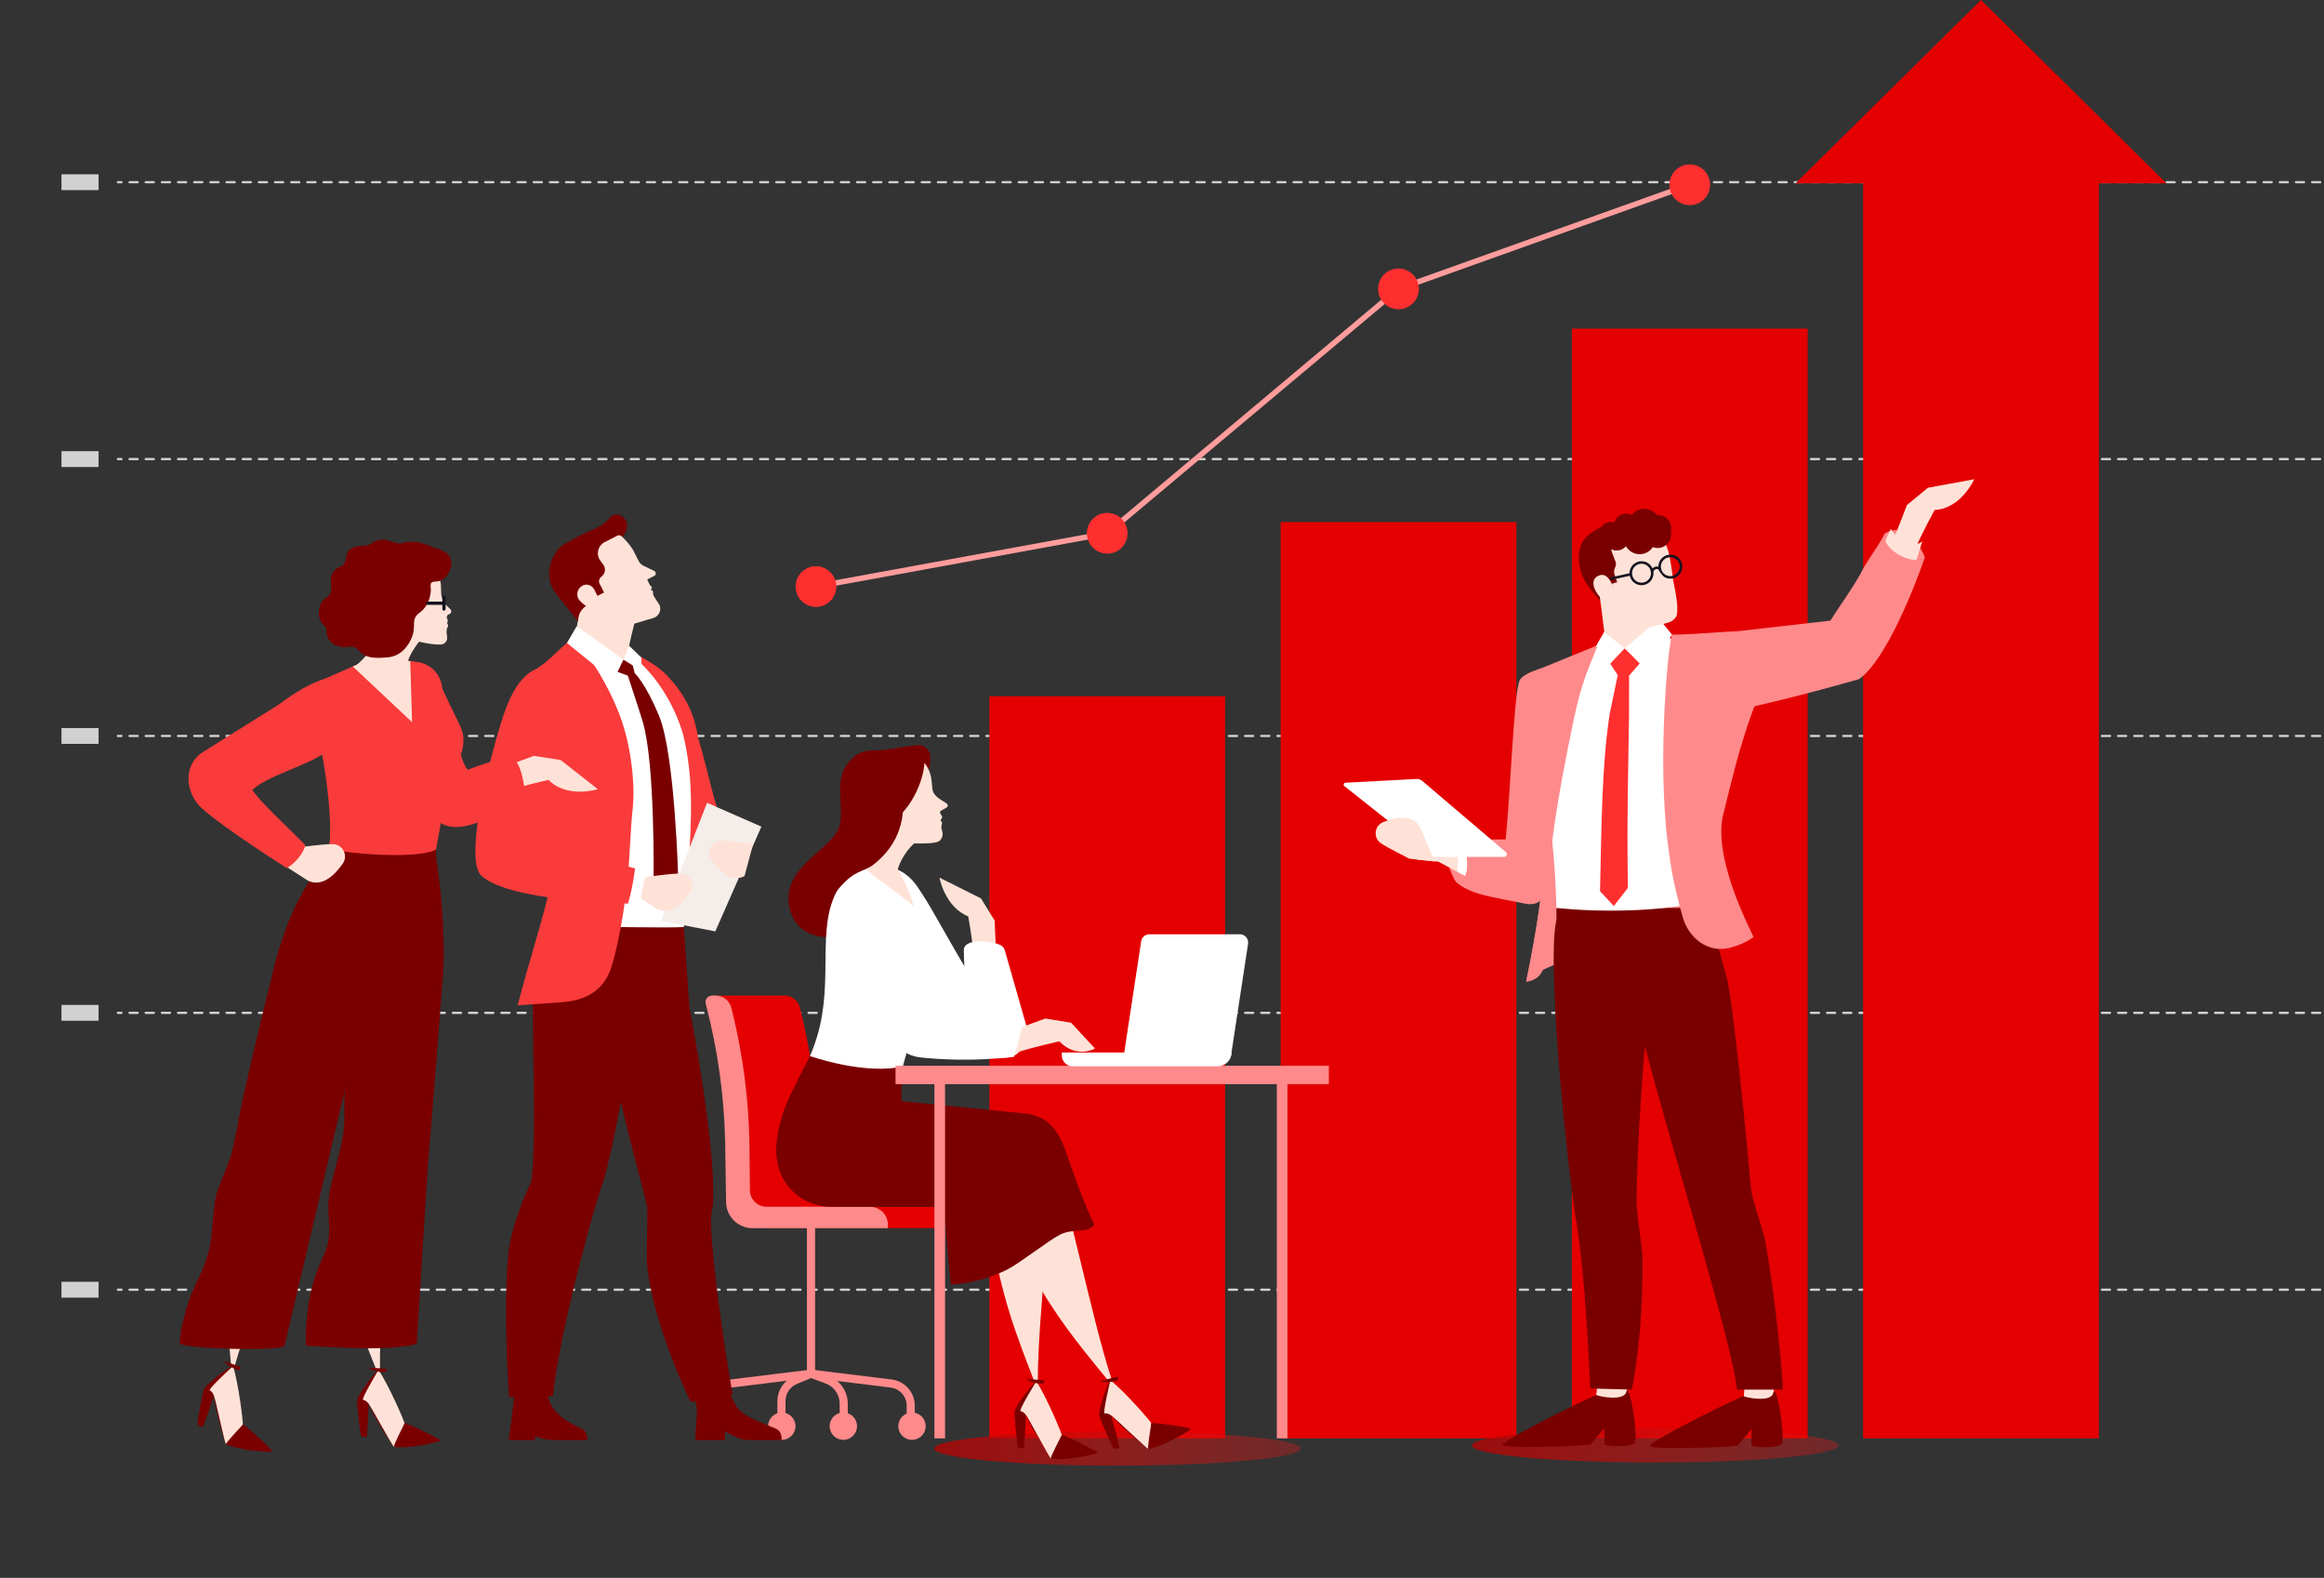 <svg fill="none" height="281" viewBox="0 0 414 281" width="414" xmlns="http://www.w3.org/2000/svg" xmlns:xlink="http://www.w3.org/1999/xlink"><rect x="0" y="0" width="414" height="281" fill="#333333" stroke="none"/><linearGradient id="a"><stop offset="0" stop-color="#9d0000"/><stop offset="1" stop-color="#f41c1c" stop-opacity=".2"/></linearGradient><linearGradient id="b" gradientUnits="userSpaceOnUse" x1="145.183" x2="248.886" xlink:href="#a" y1="256.787" y2="257.299"/><linearGradient id="c" gradientUnits="userSpaceOnUse" x1="240.996" x2="344.699" xlink:href="#a" y1="256.231" y2="256.742"/><clipPath id="d"><path d="m0 0h413.515v280.06h-413.515z"/></clipPath><g clip-path="url(#d)"><g stroke="#d1d1d1"><path d="m413.321 81.758h-392.317" stroke-dasharray="1.44 1.44" stroke-linecap="round" stroke-linejoin="round" stroke-width=".403"/><path d="m17.562 81.758h-6.609" stroke-miterlimit="10" stroke-width="2.821"/><path d="m413.321 32.448h-392.317" stroke-dasharray="1.44 1.44" stroke-linecap="round" stroke-linejoin="round" stroke-width=".403"/><path d="m17.562 32.448h-6.609" stroke-miterlimit="10" stroke-width="2.821"/><path d="m413.321 131.065h-392.317" stroke-dasharray="1.44 1.44" stroke-linecap="round" stroke-linejoin="round" stroke-width=".403"/><path d="m17.562 131.065h-6.609" stroke-miterlimit="10" stroke-width="2.821"/><path d="m413.321 180.376h-392.317" stroke-dasharray="1.44 1.44" stroke-linecap="round" stroke-linejoin="round" stroke-width=".403"/><path d="m17.562 180.376h-6.609" stroke-miterlimit="10" stroke-width="2.821"/><path d="m413.321 229.684h-392.317" stroke-dasharray="1.44 1.44" stroke-linecap="round" stroke-linejoin="round" stroke-width=".403"/><path d="m17.562 229.684h-6.609" stroke-miterlimit="10" stroke-width="2.821"/></g><path d="m270.135 92.98h-42.002v163.174h42.002z" fill="#e40001"/><path d="m322.017 58.523h-42.001v197.631h42.001z" fill="#e40001"/><path d="m218.244 123.987h-42.002v132.168h42.002z" fill="#e40001"/><path d="m385.937 32.65-33.039-32.648-33.039 32.648h12.038v223.503h42.002v-223.503z" fill="#e40001"/><path d="m301.018 32.903-51.887 18.538-51.886 43.525-51.886 9.495" stroke="#ff9c9c" stroke-linecap="round" stroke-linejoin="round" stroke-width=".975"/><path d="m139.713 177.298c1.312 0 2.457.886 2.785 2.158.043.167.079.308.105.405 1.977 7.913 3.029 16.03 3.135 24.191l.079 7.917c.016 1.63 3.095 2.942 4.723 2.942h16.735v3.816h-29.966c-2.573 0-4.668-2.063-4.709-4.636l-.169-10.865c-.185-8.045-1.292-16.04-3.297-23.832l-1.704-2.096z" fill="#e40001"/><path d="m144.477 218.122v26.643" stroke="#ff8a8b" stroke-miterlimit="10" stroke-width="1.447"/><path d="m150.3 251.983v-1.995c0-1.907-1.183-3.613-2.968-4.282l-2.855-1.07" stroke="#ff8a8b" stroke-miterlimit="10" stroke-width="1.447"/><path d="m147.797 253.984c0-1.346 1.092-2.436 2.436-2.436s2.436 1.092 2.436 2.436-1.092 2.436-2.436 2.436-2.436-1.09-2.436-2.436z" fill="#ff8a8b"/><path d="m126.715 251.983v-1.653c0-2.007 1.497-3.697 3.488-3.943l14.273-1.753 14.272 1.753c1.991.244 3.488 1.936 3.488 3.943v1.653" stroke="#ff8a8b" stroke-miterlimit="10" stroke-width="1.447"/><path d="m139.207 251.983v-2.465c0-1.634.985-3.107 2.495-3.734l2.774-1.148" stroke="#ff8a8b" stroke-miterlimit="10" stroke-width="1.447"/><path d="m129.181 253.984c0-1.346-1.092-2.436-2.436-2.436s-2.436 1.092-2.436 2.436 1.09 2.436 2.436 2.436 2.436-1.09 2.436-2.436z" fill="#7a0000"/><path d="m164.9 253.984c0-1.346-1.09-2.436-2.436-2.436-1.347 0-2.437 1.092-2.437 2.436s1.09 2.436 2.437 2.436c1.346 0 2.436-1.09 2.436-2.436z" fill="#ff8a8b"/><path d="m141.708 253.984c0-1.346-1.092-2.436-2.436-2.436s-2.436 1.092-2.436 2.436 1.09 2.436 2.436 2.436 2.436-1.09 2.436-2.436z" fill="#ff8a8b"/><path d="m125.882 179.392-.165-.647c-.189-.734.365-1.449 1.124-1.449h.645c1.312 0 2.457.887 2.785 2.156.067.256.123.478.159.623 1.943 7.844 2.977 15.888 3.081 23.975l.079 7.917c.016 1.63 1.342 2.942 2.97 2.942h18.418c1.763 0 3.191 1.429 3.191 3.192v.624h-24.114c-2.573 0-4.669-2.063-4.709-4.636l-.169-10.865c-.185-8.044-1.292-16.04-3.297-23.832z" fill="#ff8a8b"/><path d="m177.176 163.92-2.428-3.925-7.395-3.7s.971 5.247 5.131 6.901c1.232 7.055 1.313 10.904 1.313 10.904l3.729-2.534-.347-7.638z" fill="#ffe2d7"/><path d="m163.592 132.695c-1.932.083-4.999.875-7.591.923-2.297.043-3.331.397-4.834 2.132-2.597 2.999-.903 7.182-1.507 10.873-.723 4.417-9.952 7.285-9.158 14.17.604 5.239 4.967 6.6 9.001 5.979 5.878-.905 6.42-16.761 11.151-21.779 4.197-4.451 5.136-8.314 5.104-10.127-.016-.903-.786-2.231-2.162-2.171z" fill="#7a0000"/><path d="m172.616 188.265-18.752-19.028-.085-4.189c-.077-3.736 2.583-11.629 6.025-10.174.052.022 3.317 2.918 3.365 2.94 2.203 1.749 10.688 20.112 16.064 24.11l-6.619 6.344z" fill="#fff"/><path d="m172.955 183.853c-.413-3.641-1.276-10.603-1.259-14.66.006-1.842 3.604-1.543 3.604-1.543 1.798.189 3.448.481 3.7 1.604l3.817 13.355c.207 3.104-1.115 6.769-5.379 5.506-3.226-.956-4.479-4.264-4.479-4.264z" fill="#fff"/><path d="m176.269 201.061 11.095-.012c.24 13.259-2.481 33.099-2.481 44.686-.202.604-.907.302-.706.1-2.922-7.657-6.038-15.147-7.809-27.815-.439-3.146-.578-13.922-.097-16.959z" fill="#ffe2d7"/><path d="m182.775 252.017c.455 1.428 4.189 7.685 4.427 7.725.238.039-4.427-7.725-4.427-7.725z" fill="#7a0000"/><path d="m199.067 261.012c18.036 0 32.657-1.36 32.657-3.038 0-1.677-14.621-3.037-32.657-3.037s-32.657 1.36-32.657 3.037c0 1.678 14.621 3.038 32.657 3.038z" fill="url(#b)"/><path d="m184.597 245.98c1.799 2.713 4.568 9.304 4.54 9.596-.029.292-1.691 4.206-1.927 4.167-.238-.038-4.163-7.548-4.427-7.725-.264-.178-1.537-.526-1.505-.792.034-.264 3.319-5.246 3.319-5.246z" fill="#ffe2d7"/><path d="m187.206 259.742c2.704.445 8.326-.818 8.31-1.044-.017-.225-6.261-3.375-6.382-3.123-.121.254-2.164 4.129-1.926 4.167z" fill="#7a0000"/><path d="m184.594 245.979c-.929.72-3.632 4.391-3.811 5.229-.177.839.47 6.416.574 6.511.105.095.959.355 1.038.167.077-.187.385-5.87.385-5.87s-.48-.679-.969-.697c-.492-.018 2.883-5.418 2.785-5.34z" fill="#7a0000"/><path d="m182.854 245.686c.872.56 2.797.901 3.018.655 0 0 .327-.411.087-.504-.242-.093-3.321-.29-3.105-.151z" fill="#7a0000"/><path d="m175.801 205.734 10.532-3.488c4.382 12.516 8.014 32.21 11.645 43.213-.002.637-.767.571-.638.317-5.174-6.356-10.48-12.493-16.132-23.968-1.403-2.85-4.911-13.04-5.405-16.075z" fill="#ffe2d7"/><path d="m197.948 252.08c.88 1.214 6.386 5.986 6.624 5.95.238-.038-6.624-5.95-6.624-5.95z" fill="#7a0000"/><path d="m197.778 245.779c2.559 2.012 7.253 7.404 7.318 7.69s-.288 4.523-.524 4.561c-.237.038-6.318-5.864-6.624-5.95-.307-.085-1.625-.017-1.678-.28-.05-.262 1.508-6.021 1.508-6.021z" fill="#ffe2d7"/><path d="m204.571 258.031c2.707-.425 7.65-3.386 7.564-3.595-.086-.21-7.003-1.244-7.039-.967-.035.279-.761 4.599-.523 4.561z" fill="#7a0000"/><path d="m197.778 245.781c-.657.975-2.073 5.308-1.981 6.16.095.852 2.456 5.946 2.586 6.003.129.057 1.022.036 1.038-.166.014-.202-1.474-5.695-1.474-5.695s-.668-.495-1.139-.359c-.473.137 1.041-6.049.971-5.943z" fill="#7a0000"/><path d="m196.033 246.047c1.005.259 2.939-.021 3.072-.324 0 0 .181-.492-.075-.505-.259-.013-3.245.765-2.997.829z" fill="#7a0000"/><path d="m141.693 193.264c.524-1.003 1.251-2.678 1.819-3.619.307-.508 1.908-4.072 2.11-4.757h16l-1.062 4.447.03 6.76 21.416 2.146c3.988.301 6.246 2.181 7.869 6.87 1.356 3.917 3.582 10.158 5.094 12.979-1.304 1.698-3.694.532-6.181 1.813-2.021 1.042-7.139 5.028-9.146 6.076-5.162 2.694-10.265 2.791-10.265 2.791l-1.315-13.86h-19.581c-5.523.163-10.244-3.964-10.164-9.989.053-3.945 1.28-7.647 3.374-11.655z" fill="#7a0000"/><path d="m160.577 193.49c-2.863.828-5.599 2.158-8.132 3.694-3.674 2.224-6.916 5.118-10.63 7.26-.58.334-1.171.649-1.775.939-.204.097-.997.425-.897.393-.26.098-.52.191-.782.284-.034-.371-.048-.752-.044-1.141.052-3.945 1.28-7.647 3.373-11.655.524-1.003 1.252-2.678 1.82-3.619.117-.191.417-.822.758-1.567.56-1.226 1.227-2.765 1.35-3.19h15.999l-1.062 4.447.018 4.155z" fill="#7a0000"/><path d="m157.469 148.011c1.812-1.858 3.81-.582 5.872 1.785-1.505 1.103-3.119 3.452-3.551 5.55-.096.469-4.773-.061-7.032-1.62.012-.014 2.555-2.862 4.709-5.715z" fill="#ffe2d7"/><path d="m164.68 135.85c1.447 1.882 1.231 3.359 1.413 4.64.205 1.453 1.676 1.939 2.581 2.634.236.181.208.544-.05.689 0 0-.438.254-.706.405-.403.226-.576.254-.374.73.062.149.231.276.298.479.036.111-.125.419-.31.689.151.21.35.246.27.581-.033.137-.123.518-.111.638.06.544.264.829.231 1.306-.032.482-.268.927-.652 1.175-.581.375-2.543.421-4.288.399-1.544-.02-2.926-.957-3.525-2.38l-.578-1.374c4.103-3.049 5.69-8.119 5.799-10.611z" fill="#ffe2d7"/><path d="m153.599 152.821s-4.082 3.45-5.576 8.449c-2.2 7.375.79 16.572-3.75 26.807 8.653 2.807 14.462 2.454 16.582 1.773 0 0 1.753-6.771 3.768-11.621.887-2.136 1.925-3.329 2.596-4.485.431-.744.711-1.471.703-2.425-.016-1.98-.33-3.508-1.664-5.489-.776-1.15-1.417-5.521-2.352-7.153-1.743-3.047-3.947-3.766-4.105-3.804-.39-.097-6.206-2.05-6.206-2.05z" fill="#fff"/><path d="m162.832 161.419c-1.348-4.161-2.767-6.532-2.918-6.571-.59-.737-6.313-2.025-6.313-2.025-.445 1.532 2.186 3.305 3.504 4.202 1.491 1.015 5.727 4.394 5.727 4.394z" fill="#ffe2d7"/><path d="m186.238 181.39 4.556.739 4.267 4.595s-3.238 1.932-6.358-1.277c-6.989 1.562-10.576 2.962-10.576 2.962l.914-4.416 7.188-2.604z" fill="#ffe2d7"/><path d="m150.361 158.724c2.43-2.12 5.378-1.344 7.445 2.378 1.34 2.412 5.6 12.312 8.075 18.218 4.918 1.785 16.245 3.059 16.245 3.059-.31 1.918-.985 3.899-1.471 5.829-7.504.863-13.275.444-16.527.125-1.627-.159-3.251-.786-4.24-2.277-5.519-5.777-10.061-15.663-11.254-21.265-.518-2.43.661-5.14 1.723-6.067z" fill="#fff"/><path d="m160.692 141.727s1.652 6.999-5.127 12.28c-1.783 1.39-3.576.756-6.851 5.138-1.158-8.564 4.222-17.506 4.222-17.506z" fill="#7a0000"/><path d="m228.402 192.528v63.624" stroke="#ff8a8b" stroke-miterlimit="10" stroke-width="1.896"/><path d="m167.406 192.528v63.624" stroke="#ff8a8b" stroke-miterlimit="10" stroke-width="1.896"/><path d="m236.726 189.803h-77.195v3.272h77.195z" fill="#ff8a8b"/><path d="m219.049 188.646h-18.959l3.2-21.009c.111-.723.733-1.257 1.465-1.257h16.11c.907 0 1.602.808 1.465 1.705l-2.968 19.483v.01l-.073.468s0 .008-.002.012z" fill="#fff"/><path d="m189.156 187.44h30.216c0 1.361-1.104 2.465-2.464 2.465h-25.811c-1.072 0-1.941-.869-1.941-1.941z" fill="#fff"/><path d="m294.88 260.456c18.036 0 32.657-1.36 32.657-3.038s-14.621-3.038-32.657-3.038-32.657 1.36-32.657 3.038 14.621 3.038 32.657 3.038z" fill="url(#c)"/><path d="m283.574 128.77s-3.8-11.002-5.85-10.552c-1.227.268-6.42 1.374-7.052 3.022-.982 2.521-1.552 19.111-2.443 28.253l-8.034.034c-1.227-.032-2.265.911-2.339 2.136-.117 1.919.627 4.087 1.539 5.435 2.662 2.281 6.469 2.62 12.353 3.839 1.678.348 2.676-.331 3.316-1.268 2.701-2.591 8.51-30.899 8.51-30.899z" fill="#ff8a8b"/><path d="m252.4 153.08 3.837.379 4.727 2.51c.72-1.541.369-4.332-.538-5.944l-5.626-.748-2.402 3.805z" fill="#ffe2d7"/><path d="m260.429 150.022-1.445-.192c1.109 1.914.609 5.408.609 5.408l1.372.73c.72-1.542.369-4.332-.538-5.944z" fill="#fff"/><path d="m267.935 152.601-12.395.018c-.078 0-.153-.026-.215-.074l-15.826-12.538c-.25-.197-.121-.6.197-.617l12.659-.667c.362-.018.719.101.997.337l14.901 12.683c.345.294.137.858-.314.858z" fill="#fff"/><path d="m255.56 153.418-2.594-6.176c-1.278-2.136-3.864-1.882-6.509-.86-1.645.633-1.9 2.851-.439 3.803 1.69 1.107 3.952 2.122 5.011 2.729l4.543.502z" fill="#ffe2d7"/><path d="m275.078 147.361c.788 9.896-3.271 27.58-3.194 27.48 4.3-5.717 35.989-8.947 35.936-11.291-.112-5.267-1.152-10.663-2.244-16.187h-30.498z" fill="#ff8a8b"/><path d="m297.219 101.686-9.97 7.929c-2.267-2.868-4.435-4.893-5.29-6.902-1.172-2.76-.943-5.94 1.078-7.502 3.44-2.662 7.279-2.565 8.331-2.477 3.093.262 2.936 1.092 3.302 1.465 1.356 1.024 2.642 2.597 2.068 4.286.084.909.63 2.168.481 3.2z" fill="#7a0000"/><path d="m290.059 245.93c-1.237-.149-5.757-.189-5.864 0 0 0 1.539 3.534-2.758 5.636-1.378 1.074-4.169 2.197-6.053 2.868-.778.276-1.298.417-1.298 1.243v.75h7.55c1.393 0 .864-1.165 1.982-1.993l2.418-1.745.422 3.736h4.383c-.01-.119-.946-3.404-1.178-6.356-.129-1.656.35-2.974.396-4.139z" fill="#ffe2d7"/><path d="m290.018 247.663s-.246.006-.279.004c-.132 2.078-5.208.973-5.302.755-2.589.977-17.466 8.4-16.733 8.959.783.597 15.228.179 15.669-.185.441-.367 2.201-2.735 2.366-2.799.165-.061.019 2.416.078 2.779.058.362 5.062.684 5.441-.345.381-1.029-.336-7.243-1.24-9.169z" fill="#7a0000"/><path d="m315.461 253.596c-.943-1.441.503-4.486.803-7.665h-5.497c-.066 4.074-.409 5.541-.774 6.528-.282.764-.419 1.572-.419 2.386v1.58c3.268-6.053 8.534 1.226 5.887-2.829z" fill="#ffe2d7"/><path d="m316.213 247.867s-.246.005-.279.003c-.132 2.078-5.208.973-5.301.755-2.589.977-17.467 8.4-16.734 8.959.783.598 15.228.179 15.669-.185.441-.367 2.201-2.734 2.366-2.799.166-.061.02 2.416.078 2.779.058.362 5.062.684 5.442-.345s-.337-7.243-1.241-9.168z" fill="#7a0000"/><path d="m280.546 216.05c2.015 10.579 2.706 31.682 2.763 31.221l7.377.201c.044-.066 2.023-9.194 1.914-23.215-.018-2.354-1.022-7.573-1.04-9.956-.054-7.15.849-20.983 1.457-28.056 3.406 13.596 15.78 53.643 16.415 61.227h8.157c.054-1.34-1.173-15.947-3.188-26.762-.306-1.648-2.299-7.117-2.452-8.813-1.498-16.482-3.22-32.243-4.178-37.114-1.235-4.906-2.768-9.63-3.069-10.869-.04-.296-.098-.473-.122-.909-.023-.409-.043-.856-.061-1.317h-27.255c.01.513.014 1.035.008 1.549-.011.891-.051.679-.135 1.296-1.33 7.586 1.263 36.067 3.413 51.515z" fill="#7a0000"/><path d="m277.26 161.687c-.444-18.282-3.676-27.159-3.702-29.057-.026-1.874-2.108-11.016.84-13.003l18.319-7.631c15.818 5.691 16.711 5.157 21.076 7.8-2.501 8.312-8.963 24.264-9.276 40.231-5.634 2.216-18.53 2.619-27.255 1.658z" fill="#fff"/><path d="m284.527 114.943-11.737 4.786c-2.39 1.61-1.357 10.108-1.109 11.587.742 4.427 1.743 6.49 3.124 13.904 1.712 9.2-3.057 29.637-2.922 29.621 2.329-.28 3.411-2.027 3.361-4.373-.294-13.622 1.975-27.57 5.203-42.779 1.648-7.764 3.427-10.352 4.08-12.746z" fill="#ff8a8b"/><path d="m297.871 113.025c4.84-.014 11.49-.854 14.009-.552.605 1.713 4.012 6.234 2.217 9.773-3.426 6.75-5.59 16.898-7.091 22.673-1.788 6.88 3.322 17.743 5.378 21.96-1.298.927-2.747 1.524-4.167 1.9-3.883 1.032-7.392-1.646-8.476-5.517-1.664-5.954-2.101-8.874-2.631-13.013-1.927-15.028.068-35.622.759-37.224z" fill="#ff8a8b"/><path d="m307.348 120.494 2.736 12.56c1.106-3.817 2.422-7.678 4.012-10.807.923-1.818.472-3.893-.268-5.717z" fill="#ff8a8b"/><path d="m293.837 105.331c.808 2.467 1.884 6.324 3.055 9.06 0 0-3.395 4.677-8.256 4.353-1.404-.095-2.053-1.526-2.555-3.097-.217-3.289-1.308-10.932-1.308-10.932l9.064.614z" fill="#ffe2d7"/><path d="m290.212 120.309 2.372-2.717-3.204-2.15-2.666 2.549 1.471 2.241-1.451 6.994c-1.405 9.35-1.441 19.871-1.703 31.496l2.459 2.629 2.504-3.218c-.199-11.959.087-22.377.198-30.405z" fill="#ff2f30"/><path d="m295.563 110.227-6.133 5.233 3.925 3.969 4.516-6.402z" fill="#fff"/><path d="m285.76 112.549 3.652 2.91-3.815 4.078-1.257-4.524z" fill="#fff"/><path d="m335.787 94.988c-.481.881-.947 4.268-1.342 4.943 0 0 8.073.413 8.449-.709-1.265-2.966-3.74-6.184-7.107-4.234z" fill="#ff8a8b"/><path d="m339.707 89.94 3.734-3.074 8.258-1.519s-2.358 5.255-7.063 5.478c-3.584 6.596-4.947 10.397-4.947 10.397l-2.88-3.796 2.892-7.478z" fill="#ffe2d7"/><path d="m336.817 94.201-5.301 11.55 7.264 2.439 3.663-11.796c-1.549 1.501-4.953-.901-5.626-2.192z" fill="#ffe2d7"/><path d="m335.789 94.987c-2.041 3.738-2.954 4.371-4.413 7.305-1.922 3.329-4.01 6.114-5.315 8.237-8.792.994-18.041 2.034-18.948 2.215-2.374.435-.822 9.868.488 13.864 4.131-.152 23.489-5.61 23.556-5.657 4.939-3.401 10.267-17.345 11.742-21.728-1.743 1.735-7.897-1.263-7.108-4.234z" fill="#ff8a8b"/><path d="m287.129 103.98s-.756-1.902-2.043-1.564c-2.577.679-.681 4.163 1.698 5.153.343.143 1.155.006 1.562-.47-.207-.739-1.217-3.119-1.217-3.119z" fill="#ffe2d7"/><path d="m297.386 98.959c-.252-1.28-.935-2.853-1.285-3.651-.131-.298-.881-1.126-2.132-.296-.534.353-1.181.85-1.981 1.05-2.924.733-2.553.018-3.571.207-.991.183-1.62 1.01-1.303 1.967l.608 1.616c.196.362.206.8.018 1.166-.441.865-.078 1.328.331 2.644.028.093.058.19.086.292l-.741.21c.272.707.524 1.09 1.094 2.775.288.85 1.922 2.613 3.909 3.52.772.353 1.641.431 2.465.23l1.285-.29c.772-.188 1.419-.71 1.77-1.423.949-1.932.3-4.183.159-5.253-.097-.736-.256-2.469-.71-4.766z" fill="#ffe2d7"/><path d="m297.689 93.649c-.234-1.201-1.328-2.017-2.519-1.93-.643-.826-1.713-1.272-2.811-1.058-.709.137-1.306.528-1.717 1.056-.417-.22-.909-.304-1.408-.208-.825.159-1.443.77-1.661 1.523-.308-.085-.641-.105-.977-.038-1.167.226-1.931 1.356-1.705 2.523.147.76.679 1.346 1.352 1.602.472.675 1.312 1.05 2.174.883.5-.097.925-.361 1.232-.721.58 1.018 1.761 1.604 2.974 1.368.776-.149 1.412-.607 1.813-1.217.407.159.863.212 1.324.123 1.298-.252 2.144-1.507 1.894-2.803-.002-.012-.006-.022-.008-.034.091-.339.109-.701.039-1.068z" fill="#7a0000"/><path d="m298.191 105.488c-.354-.889-1.513-1.368-2.462-1.137l-1.604.391c-1.082.264-1.981 1.393-1.771 2.479l-1.552-.081c-1.042-.125-1.62-.866-2.029-1.831l-.697-1.643c.004.014-.943.317-.943.317.272.707.909 2.599 1.479 4.284.296.876 1.95 2.001 3.835 3.036.598.329 1.299.417 1.962.256l2.565-.616c.722-.176 1.552-.706 1.729-1.427.415-1.691-.564-5.636-.626-5.89-.047.604.114 1.864.114 1.864zm-1.162 2.208c-.381-.046-.653-.06-1.068.043-.498.123-.963.326-1.338.524-.367.195-.814-.063-.836-.488l-.057-.999c-.056-.387.183-.752.554-.843l2.199-.536c.298-.072.602.099.705.395l.407 1.181c.131.383-.173.772-.566.723z" fill="#ffe2d7"/><path d="m294.289 101.664c-.232-1.032-1.258-1.679-2.287-1.447-1.032.232-1.679 1.257-1.447 2.287.232 1.032 1.257 1.679 2.287 1.447 1.032-.232 1.678-1.258 1.447-2.287z" stroke="#13131f" stroke-linecap="round" stroke-miterlimit="10" stroke-width=".449"/><path d="m299.421 100.494c-.231-1.032-1.257-1.679-2.287-1.447-1.029.232-1.678 1.257-1.446 2.287.231 1.032 1.257 1.679 2.287 1.447 1.031-.232 1.678-1.257 1.446-2.287z" stroke="#13131f" stroke-linecap="round" stroke-miterlimit="10" stroke-width=".449"/><path d="m294.289 101.665c.429-.589.953-.738 1.39-.327" stroke="#13131f" stroke-linecap="round" stroke-miterlimit="10" stroke-width=".449"/><path d="m290.347 102.305-3.292.733" stroke="#13131f" stroke-linecap="round" stroke-miterlimit="10" stroke-width=".449"/><path d="m294.545 104.616 1.88-.057c.576-.008.899-.665.552-1.126l-1.767-2.102-.667 3.285z" fill="#ffe2d7"/><path d="m134.267 149.854-5.188-2.267c-3.49-7.399-4.484-25.591-13.602-29.722-3.81-1.727-6.67 8.477-5.731 12.453 2.038 8.624 7.351 19.187 10.366 23.818 1.308 2.009 10.234.469 12.38 1.672z" fill="#f93b3b"/><path d="m123.228 156.01h-22.103l7.383-41.621 4.762 2.16c6.77 3.073 11.304 9.863 11.185 17.299-.054 3.418-1.434 13.086-1.229 22.162z" fill="#f93b3b"/><path d="m139.19 256.424v-.518c0-.619-.354-1.183-.914-1.445-1.842-.856-5.806-2.007-7.051-3.965-1.149-1.81-2.414-5.457-2.414-5.457-1.503-2.672-4.788-2.962-5.943.429-.048 1.249 1.365 4.363 1.284 5.963-.119 2.339-.242 4.523-.284 4.995h5.255l-.01-1.517 1.892.953c.738.371 1.552.564 2.376.564h5.811z" fill="#7a0000"/><path d="m130.493 254.975-1.951-1.121h-4.524c-.07 1.28-.129 2.269-.155 2.568h5.256l-.011-1.518 1.893.953c.737.371 1.551.565 2.375.565h5.812v-.518c0-.081-.006-.159-.018-.236h-6.078c-.911 0-1.807-.24-2.597-.693z" fill="#7a0000"/><path d="m103.655 254.46c-1.846-.857-4.06-2.007-5.306-3.966-1.149-1.809-.858-4.31-.858-4.31-1.503-2.672-4.526-2.67-5.68.721-.284 2.89-1.074 8.723-1.143 9.517h4.604l.032-.703c1.05.462 2.061.703 3.26.703h6.009v-.518c0-.618-.357-1.184-.919-1.446z" fill="#7a0000"/><path d="m96.034 255.087-.665-.325c-1.362-.663-2.855-1.007-4.371-1.007-.167 1.328-.3 2.366-.326 2.668h4.604l.032-.703c1.05.461 2.061.703 3.26.703h6.009v-.518c0-.081-.006-.159-.018-.236h-6.001c-.877 0-1.741-.199-2.527-.582z" fill="#7a0000"/><path d="m126.667 218.157c-.071-2.117.324-3.397.324-3.397.77-9.91-4.185-35.463-4.185-35.463l-.983-14.21h-23.774s-2.299 4.05-3.077 9.878c-.353 2.637.822 33.514-.54 35.974-.324.585-3.534 7.331-3.974 13.167-.838 11.131.248 24.72.248 24.72l7.778-.211c1.425-12.616 7.553-34.141 8.478-36.682 1.229-3.375 2.583-9.936 3.631-15.663 2.214 9.454 4.709 18.097 4.721 18.949.034 2.813-.187 8.568-.071 9.81 1.056 11.115 7.809 24.65 7.809 24.65l7.472-1.264c-1.639-9.337-3.619-23.233-3.855-30.252z" fill="#7a0000"/><path d="m110.49 115.602c3.771 1.521 8.726 7.421 10.984 14.466.688 2.142 1.288 6.128 1.469 8.852.536 8.03-.437 16.471-1.122 26.167-2.622.208-14.801-.052-23.31-.173 1.634-9.91-.878-20.376-4.228-32.202-1.535-5.421.212-11.24 4.471-14.928l3.153-2.73z" fill="#fff"/><path d="m112.097 152.772c-.244 4.836-1.405 13.769-3.2 19.487-1.288 4.101-4.536 5.929-8.822 6.227l-7.857.548c2.116-8.165 4.719-16.036 5.815-21.325l-7.397-21.519c-1.136-5.215-2.265-12.276 6.468-18.16l4.91-4.445s4.599 4.492 8.061 13.041c3.778 9.33 2.424 18.14 2.019 26.144z" fill="#f93b3b"/><path d="m112.068 114.989c.359-1.707 1.401-5.798 1.401-5.798-3.752-1.505-7.789-3.945-10.279-1.346 0 0-.069 3.073-.776 4.921 1.568 1.979 5.255 3.381 8.645 4.715 1.797-.768.864-1.795 1.011-2.492z" fill="#ffe2d7"/><path d="m120.816 156.5s-.558-22.061-3.383-28.938c-2.444-5.949-4.363-7.676-4.363-7.676s-.477-1.962-.524-2.059l-1.487-.343-2.497 1.625c.011.022 3.279 1.211 3.279 1.211s2.1 6.329 2.674 8.271c2.208 7.462 1.916 28.298 1.916 28.298l2.31 2.946 2.077-3.335z" fill="#7a0000"/><path d="m101.309 114.228c.726.431 2.104 1.366 3.658 2.982 1.545 2.184 3.457 5.338 5.11 9.418 2.216 5.471 3.468 13.342 2.343 19.593-.967-4.722-4.906-15.494-6.339-17.652-.194-.293 1.473-3.297 1.473-3.297s-3.688-1.584-3.98-2.134c-.927-1.745-1.944-4.796-4.383-6.984l2.12-1.926z" fill="#f93b3b"/><path d="m102.705 111.556-1.705 2.95 8.256 6.718 1.797-3.74s-5.636-4.167-8.348-5.926z" fill="#fff"/><path d="m112.066 114.987-1.011 2.493 3.232 1.977-.026-2.338z" fill="#fff"/><path d="m102.976 110.659s-2.981-3.695-4.163-5.261c-1.824-2.416-.996-6.374 1.358-8.276 0 0 2.793-1.731 5.517-2.849 1.138-.468 2.198-1.145 2.988-2.09.228-.272.554-.492 1.084-.568.593-.085 2.696.806 1.705 3.113l-.697 1.219c3.599 12.8-7.806 8.897-7.792 14.712z" fill="#7a0000"/><path d="m110.75 95.512c.483.455 1.36 1.35 2.019 2.418l1.019 2.001c.186.363.484.655.851.83l1.89.905c.377.179.383.713.012.903l-1.274.649s.411.935.51 1.039c.016.017.055.033.103.049.187.06.278.27.199.449-.058.135-.126.26-.183.29.055 0 .135.029.222.069.189.088.262.298.209.5-.002.012-.004.022-.004.032.012.131.043.26.093.385l.538 1.315c.381.929-.103 1.987-1.056 2.308l-4.105 1.219c-1.325.445-2.784-.055-3.558-1.221l-1.86-3.47 1.245-.635-.8-1.568c-.225-.441-.094-.983.309-1.273.655-.472.832-1.372.403-2.058l-.692-.947c-.691-1.102-.288-2.561.873-3.152l2.249-1.147c.258-.131.572-.089.782.111z" fill="#ffe2d7"/><path d="m114.937 105.617-.067-.234.911-1.126-.51-1.04-1.457 1.441c-.272.268-.381.66-.286 1.029v.004c.153.597-.211 1.201-.81 1.346l-1.991.482c-1.092.264-2.224-.256-2.734-1.257l-.365-.718-1.245.635 1.146 2.14.714 1.33c.771 1.167 2.762 2.057 4.088 1.612l4.105-1.219c.951-.321 1.435-1.379 1.054-2.307l-.99-1.512c-.58.296-1.388.018-1.565-.61z" fill="#ffe2d7"/><path d="m105.865 104.992c-.367-.719-1.227-1.074-1.973-.758-.038.017-.076.035-.113.053-.85.433-1.188 1.475-.753 2.325.433.851 2.972 2.716 4.231 2.074.174-.089.307-.23.256-.389z" fill="#ffe2d7"/><path d="m117.758 163.993 9.664 1.878 8.213-18.658-9.682-4.245z" fill="#f5ede9"/><path d="m111.448 158.215 5.603 3.672c2.253 1.057 4.256-.599 5.879-2.924 1.01-1.444-.018-3.426-1.762-3.399-2.02.026-4.463.449-5.68.537l-4.049 2.122z" fill="#ffe2d7"/><path d="m108.854 153.745 6.194 1.433-.991 5.368-5.604-.185z" fill="#fff"/><path d="m89.154 129.046c1.223-4.068 3.018-8.517 6.39-9.928 1.332-.558 4.274.774 6.244 5.195 1.824 4.09-5.184 19.852-5.396 25.436 9.334 2.928 16.747 4.911 16.747 4.911-.304 2.422-.786 4.62-1.261 6.258 0 0-21.039-.264-26.119-4.953-2.505-2.313-.328-14.546 3.393-26.921z" fill="#f93b3b"/><path d="m132.621 156.043c-2.253 1.056-4.256-.599-5.879-2.924-1.01-1.445.018-3.426 1.761-3.4 2.02.026 4.464.449 5.681.537z" fill="#ffe2d7"/><path d="m95.119 134.604 4.776.763 6.606 5.182s-5.5 1.713-8.782-1.666c-7.315 1.682-11.067 3.177-11.067 3.177l.938-4.672 7.519-2.784z" fill="#ffe2d7"/><path d="m45.794 197.771 10.675 3.024c-3.397 12.818-11.443 31.157-14.613 42.301-.359.527-.955.043-.706-.096-.715-8.164-1.663-16.221.099-28.891.438-3.145 3.253-13.549 4.547-16.338z" fill="#ffe2d7"/><path d="m38.112 248.561c.047 1.498 1.927 8.538 2.144 8.642.218.102-2.144-8.642-2.144-8.642z" fill="#7a0000"/><path d="m41.508 243.251c.989 3.101 1.848 10.198 1.741 10.472-.107.273-2.777 3.582-2.993 3.481-.218-.102-1.939-8.4-2.144-8.643-.205-.242-1.335-.926-1.231-1.173.105-.245 4.627-4.137 4.627-4.137z" fill="#ffe2d7"/><path d="m40.257 257.205c2.479 1.168 8.232 1.491 8.279 1.27.046-.222-5.098-4.959-5.284-4.75-.186.211-3.211 3.379-2.993 3.481z" fill="#7a0000"/><path d="m41.511 243.253c-1.09.437-4.694 3.229-5.096 3.987-.4.757-1.304 6.299-1.229 6.419s.826.603.952.445c.125-.16 1.976-5.541 1.976-5.541s-.275-.784-.742-.936c-.468-.152 4.256-4.422 4.14-4.374z" fill="#7a0000"/><path d="m39.919 242.493c.686.777 2.444 1.631 2.724 1.456 0 0 .426-.306.221-.461-.207-.155-3.115-1.188-2.945-.995z" fill="#7a0000"/><path d="m64.484 200.496 5.148-1.514c.4 13.255-2.082 33.127-1.942 44.713-.194.606-.903.313-.704.109-3.014-7.622-6.221-15.073-8.145-27.72-.477-3.14 4.492-7.508 4.937-10.551z" fill="#ffe2d7"/><path d="m65.666 249.997c.473 1.423 4.282 7.634 4.52 7.672.238.035-4.52-7.672-4.52-7.672z" fill="#7a0000"/><path d="m67.406 243.941c1.832 2.69 4.68 9.247 4.655 9.54-.025.292-1.64 4.225-1.876 4.19-.238-.036-4.254-7.498-4.52-7.672s-1.544-.507-1.515-.774c.031-.264 3.255-5.284 3.255-5.284z" fill="#ffe2d7"/><path d="m70.186 257.671c2.709.413 8.316-.918 8.297-1.144-.019-.225-6.301-3.299-6.419-3.046-.118.255-2.114 4.155-1.876 4.19z" fill="#7a0000"/><path d="m67.41 243.94c-.92.731-3.578 4.435-3.747 5.275-.167.84.547 6.41.653 6.503.106.094.963.343 1.04.155.074-.188.314-5.874.314-5.874s-.488-.673-.978-.686c-.492-.012 2.818-5.452 2.72-5.373z" fill="#7a0000"/><path d="m65.667 243.667c.879.549 2.808.867 3.026.618 0 0 .322-.415.081-.505-.243-.089-3.324-.25-3.107-.113z" fill="#7a0000"/><path d="m78.986 172.663s-2.063 27.332-2.696 33.889c-.062.649-2.053 32.783-2.053 32.783-4.348 1.156-11.865.824-19.748.316 0 0-.421-7.478 2.237-13.904 0 0 1.205-2.761 1.521-3.714.633-1.914.314-4.818.248-6.422-.234-5.575 3.158-11.032 2.841-17.458-.324-6.613 3.496-26.331 3.496-26.331l14.156.843z" fill="#7a0000"/><path d="m77.826 153.701c-.167-.969-.155-1.469-.143-2.406h-19.131c-.228.78-.51 1.676-1.112 2.406-1.499 1.813-4.782 6.241-7.194 13.638-.476 1.459-1.175 3.474-1.981 7.222 0 0-2.229 8.695-4.905 20.596-.778 3.461-1.195 6.528-2.114 10.194-.516 2.053-2.277 5.652-2.783 7.685-.57 2.289-.599 7.015-1.137 9.185-1.185 4.794-2.478 5.823-3.613 9.221-1.61 4.82-1.804 7.838-1.675 7.895 2.212.947 18.228 1.319 18.653.316l15.633-66.205 12.657-.781c.306-6.952-.526-15.268-1.161-18.966z" fill="#7a0000"/><path d="m56.798 109.013c.25-3.007 2.082-2.237 2.227-3.96.062-.746-.802-3.206 1.604-4.141 1.914-.745-.133-3.474 3.589-3.665 2.783-.145 1.435-.86 3.73-1.149 1.453-.181 2.233 1.006 3.875.574 2.726-.717 5.501.899 5.771 1.034 2.491 1.241-3.748 12.679-3.827 13.092l-5.658 4.608-1.937 1.215c-.532.069-1.082-.008-1.566-.241-.774-.371-.86-1.034-1.707-1.175-.876-.145-1.205.151-2.225-.022-2.984-.512-2.47-3.309-2.583-3.444-.127-.153-1.435-1.004-1.292-2.726z" fill="#7a0000"/><path d="m90.699 143.075c1.62-1.528 1.87-1.221 2.434-1.776.25-.245.367-.598.308-.943-.381-2.236-.772-4.463-2.43-5.781-.282-.223-.677-.234-.969-.024-1.112.802-5.793 1.987-6.672 2.559-2.166-2.166-2.458-12.529-6.42-17.237-2.152-2.557-9.622 1.399-9.622 1.399s4.727 19.058 10.38 24.682c3.291 3.275 10.166-.217 12.991-2.881zm-6.569-4.232c-.026.02-.05.038-.076.058.016-.026.042-.046.076-.058z" fill="#f93b3b"/><path d="m84.126 138.843c-.026.02-.049.037-.075.057.016-.026.042-.045.075-.057z" fill="#fff"/><path d="m58.55 151.294c8.286 1.284 16.777 1.334 19.131 0l2.027-11.302c.222-1.846 1.29-3.109 2.063-4.8.73-1.594 1.272-3.806.157-6.019-.578-1.146-3.143-6.47-3.154-6.609-.173-2.374-1.973-4.31-4.33-4.653l-7.446-1.048-9.144 4.022c-3.546 1.552-2.827 3.861-1.8 7.585 1.87 6.76 3.393 18.353 2.493 22.822z" fill="#f93b3b"/><path d="m73.411 128.615-.329-10.869-6.083-.881-4.155 1.828z" fill="#ffe2d7"/><path d="m63.596 118.362c3.053-2.585 4.266-5.602 4.677-8.955 2.366-.646 9.483 1.975 9.483 1.975-1.407.74-5.104 4.55-5.352 7.534-1.002 1.304-5.926 1.201-8.81-.554z" fill="#ffe2d7"/><path d="m48.981 153.055 5.888 3.784c2.368 1.089 4.472-.617 6.178-3.013 1.061-1.488-.018-3.53-1.851-3.502-2.123.027-4.69.462-5.969.553l-4.255 2.187z" fill="#ffe2d7"/><path d="m44.949 140.699c2.888-2.94 13.017-5.106 14.422-8.215 1.415-3.132 1.096-5.302.056-8.576l.469-3.474c-.093.048-3.677.066-10.164 4.989l-13.567 8.499c-3.615 2.265-3.276 7.327-.079 10.148 4.161 3.674 15.018 10.531 15.018 10.531 1.312-.75 2.956-2.541 3.291-4.119-3.891-3.865-7.802-7.468-9.445-9.785z" fill="#f93b3b"/><path d="m80.229 108.499-.601-.582c-.649-.631-1.024-1.491-1.042-2.398-.012-.637-.03-1.296-.062-1.526-.409-2.984-2.849-4.658-5.701-4.884-.588-.046-1.205-.056-1.846-.034-2.478.647-3.962 3.18-3.315 5.658l5.235 4.655c.097 1.017.445 2.581.693 3.617.159.667.683 1.181 1.35 1.334 1.028.238 2.575.526 3.682.427.554-.048 1.016-.538 1.028-1.096.014-.716-.171-.77-.07-1.544.046-.35.2-.389.254-.695.014-.083-.189-.461-.189-.461s.161-.389.125-.484c-.062-.155-.115-.278-.153-.385-.107-.3.06-.629.369-.713l.014-.004c.393-.109.52-.605.228-.889z" fill="#ffe2d7"/><path d="m77.677 97.621s3.885.816 2.442 3.988c-1.509 3.321-3.678.864-3.391 3.012.133 1.004-.254 3.273-2.005 4.518-1.632 1.161-.486 2.277-1.358 4.381-.369.891-1.598 3.421-4.471 3.559-1.076.05-3.988.554-5.221-1.637-1.739-3.091-4.784-2.702-2.583-5.483l3.833-9.309c1.904-2.404 12.753-3.031 12.753-3.031z" fill="#7a0000"/><path d="m79.094 106.392v2.071" stroke="#13131f" stroke-linecap="round" stroke-miterlimit="10" stroke-width=".576"/><path d="m79.096 107.427h-2.924" stroke="#13131f" stroke-linecap="round" stroke-miterlimit="10" stroke-width=".576"/><path d="m145.358 108.09c2.003 0 3.627-1.624 3.627-3.627s-1.624-3.627-3.627-3.627c-2.004 0-3.628 1.624-3.628 3.627s1.624 3.627 3.628 3.627z" fill="#ff2f30"/><path d="m197.244 98.596c2.003 0 3.627-1.624 3.627-3.627s-1.624-3.627-3.627-3.627-3.627 1.624-3.627 3.627 1.624 3.627 3.627 3.627z" fill="#ff2f30"/><path d="m301.014 36.532c2.003 0 3.627-1.624 3.627-3.627s-1.624-3.627-3.627-3.627-3.627 1.624-3.627 3.627 1.624 3.627 3.627 3.627z" fill="#ff2f30"/><path d="m249.127 55.071c2.003 0 3.627-1.624 3.627-3.627s-1.624-3.627-3.627-3.627-3.627 1.624-3.627 3.627 1.624 3.627 3.627 3.627z" fill="#ff2f30"/></g></svg>